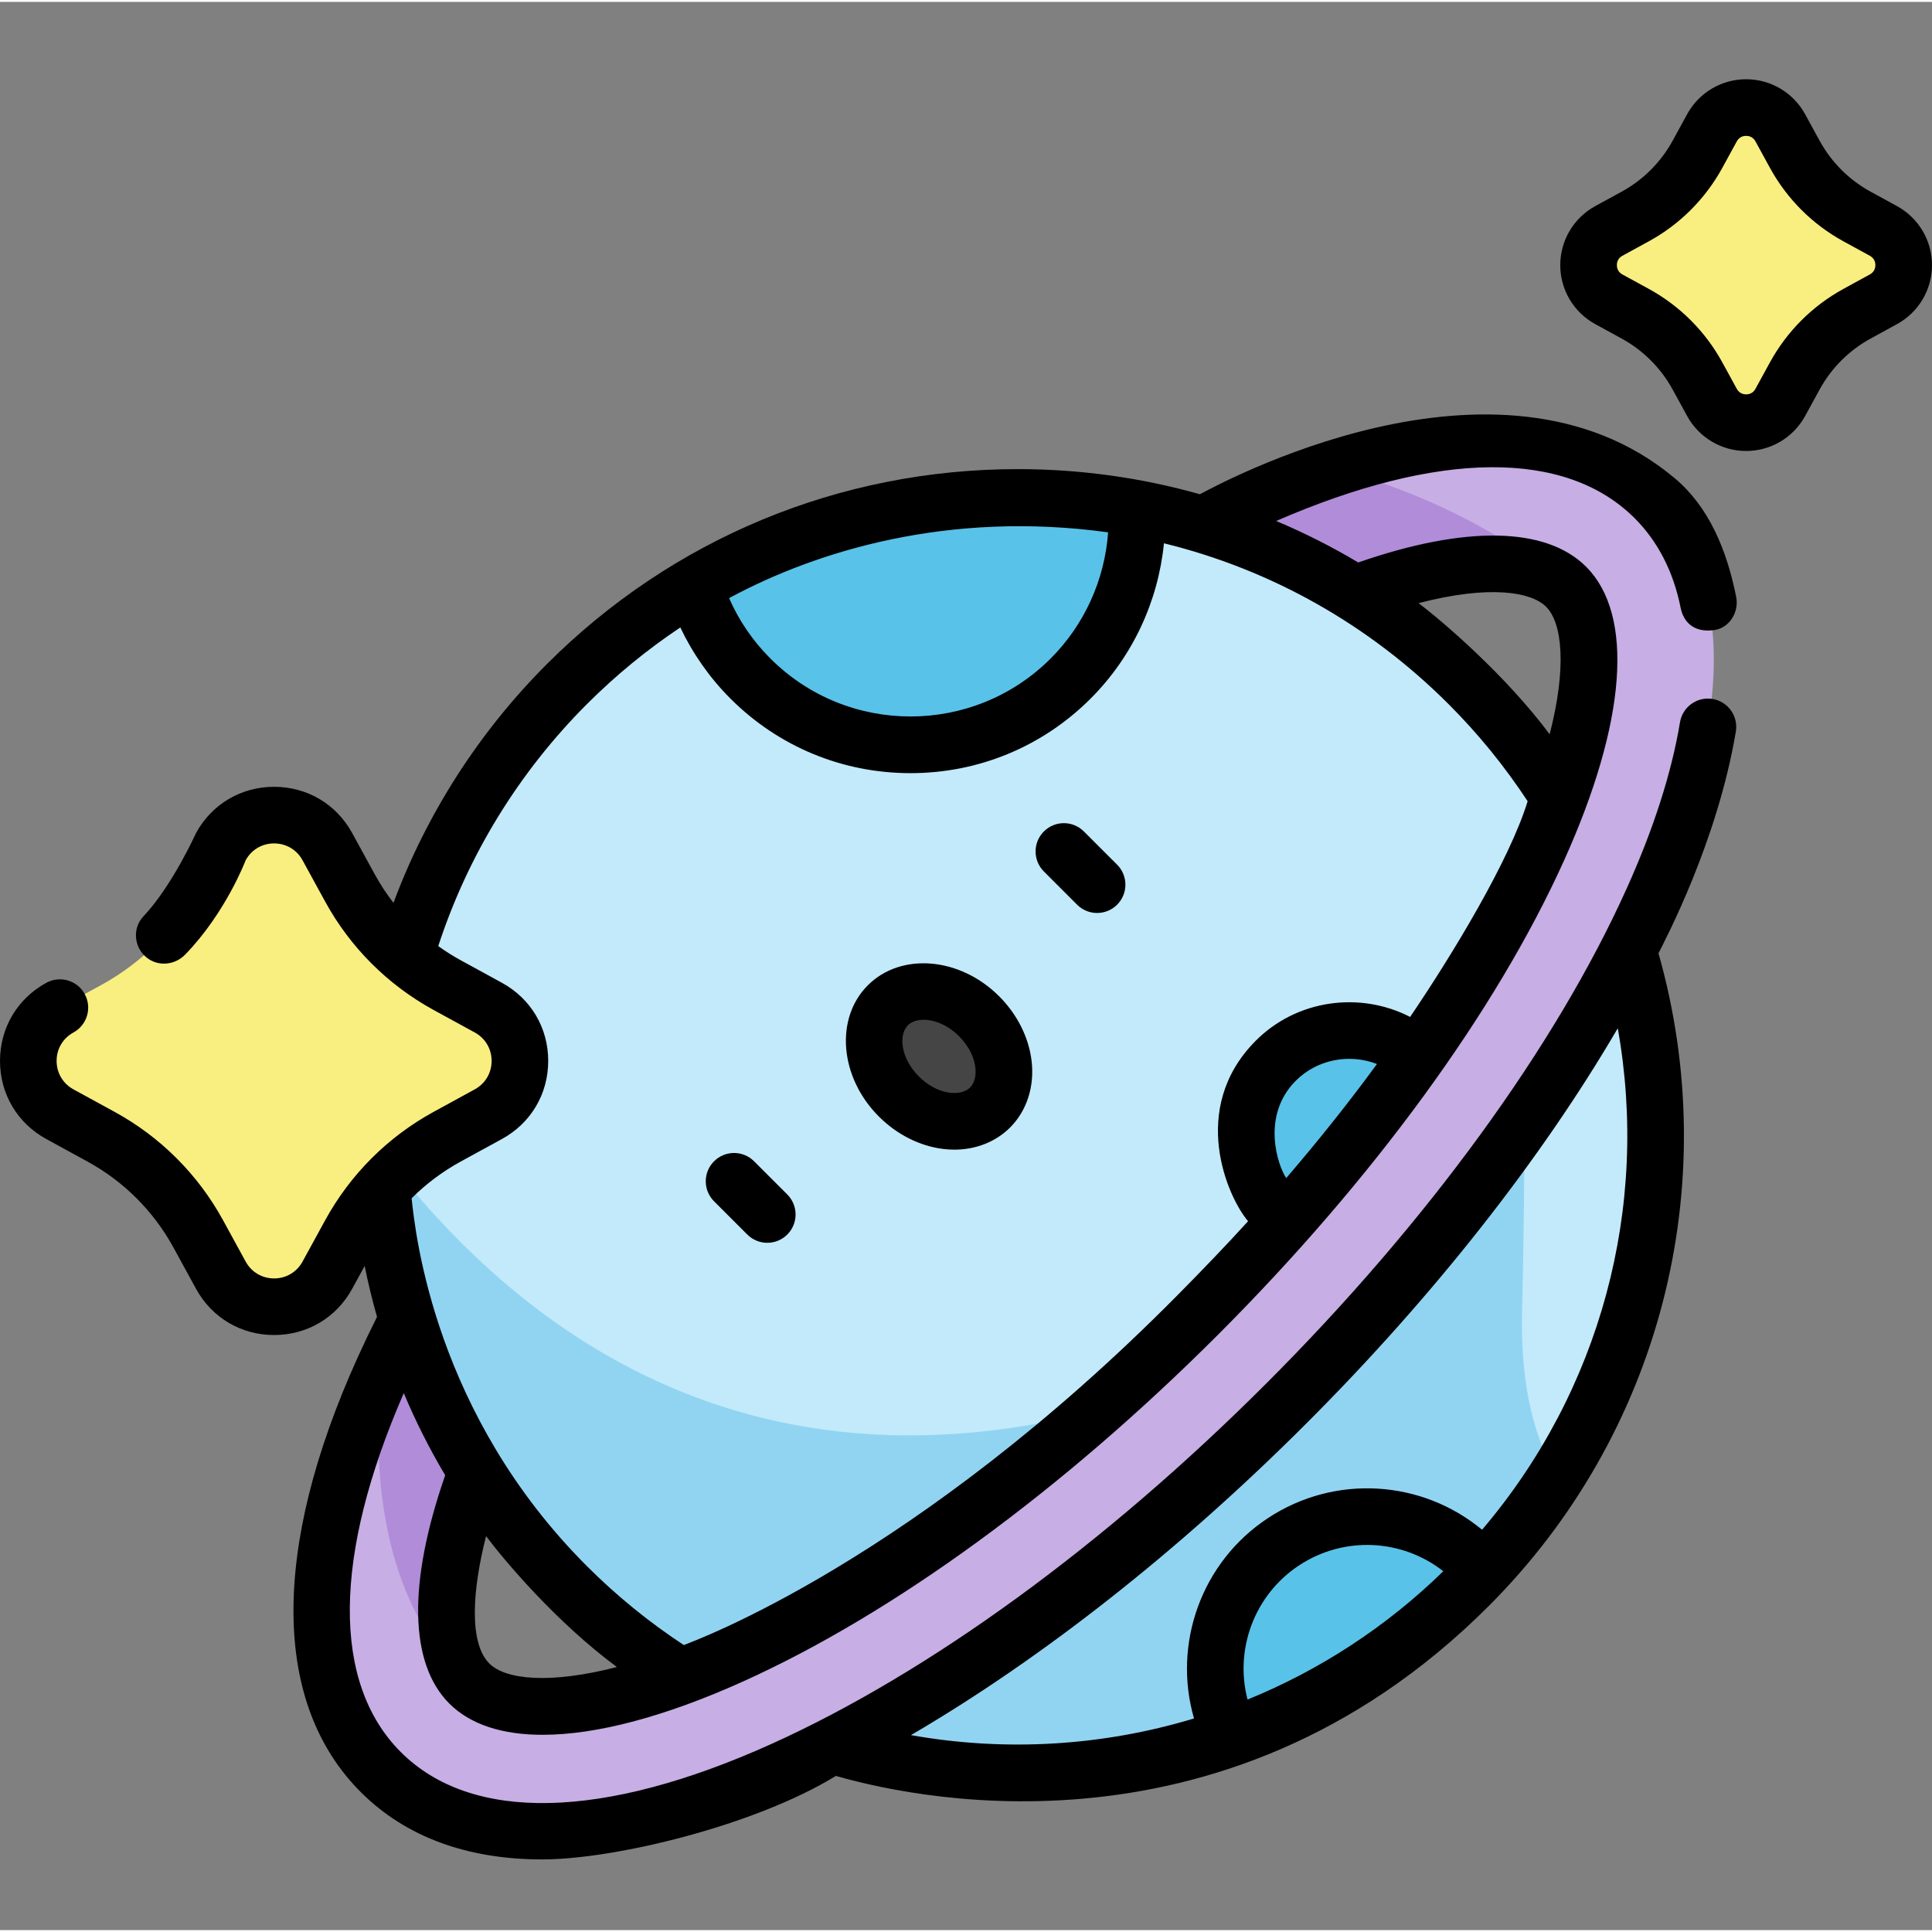 <svg height="512pt" viewBox="0 -20 512 511" width="512pt" xmlns="http://www.w3.org/2000/svg"><rect x="0" y="-20" width="512" height="511" fill="#808080" stroke="none"/><path d="m340.855 351.469c-43.336 43.336-90.703 77.801-133.371 97.051-47.625 21.48-85.473 21.695-106.57.598-21.098-21.098-20.883-58.941.602-106.566 19.246-42.672 53.715-90.039 97.051-133.371 43.336-43.336 90.699-77.805 133.371-97.051 47.625-21.484 85.469-21.699 106.566-.602s20.887 58.945-.598 106.57c-19.25 42.668-53.715 90.035-97.051 133.371zm-118.824-118.828c-40.57 40.57-72.629 84.449-90.266 123.555-14.738 32.664-17.566 59.277-7.387 69.457 10.18 10.18 36.797 7.352 69.461-7.383 39.102-17.641 82.98-49.699 123.551-90.266 40.57-40.57 72.625-84.449 90.266-123.555 14.734-32.664 17.562-59.277 7.383-69.457-10.18-10.18-36.793-7.352-69.457 7.383-39.105 17.641-82.98 49.695-123.551 90.266zm0 0" fill="#c7aee4"/><path d="m124.379 425.652c.004.004.004.004 0 0-10.18-10.18-7.352-36.797 7.387-69.461 17.637-39.102 49.695-82.98 90.266-123.551s84.445-72.629 123.551-90.266c32.641-14.727 59.242-17.559 69.438-7.402-.414-.41-20.828-20.387-61.41-31.391-6.965 2.324-14.199 5.172-21.672 8.543-42.672 19.246-90.035 53.715-133.371 97.051-43.336 43.336-77.805 90.703-97.051 133.371 0 .004-9.219 54.094 22.863 83.105zm0 0" fill="#b18cd9"/><path d="m438.711 280.32c0 93.336-75.664 169-169 169-93.336 0-169-75.664-169-169 0-93.336 75.664-169 169-169 93.336 0 169 75.664 169 169zm0 0" fill="#c2eafb"/><path d="m389.211 399.824c9.012-9.012 16.789-18.785 23.34-29.113-5.551-9.41-9.648-23.176-9.188-43.266 1.336-58.035 0-76.246 0-76.246s-67.395 85.188-67.883 86.359c-120.121 53.59-193.855.742-234.727-53.5.922 41.992 17.41 83.715 49.457 115.762 66 66 173.004 66 239 .004zm0 0" fill="#91d4f2"/><path d="m385.309 280.32c0 15.312-12.41 27.727-27.723 27.727-15.316 0-27.727-12.414-27.727-27.727s12.41-27.723 27.727-27.723c15.312 0 27.723 12.41 27.723 27.723zm0 0" fill="#59c2e8"/><path d="m419.828 167.328c-1.91 10.805-5.992 23.426-12.172 37.121-17.641 39.105-49.695 82.984-90.266 123.555-40.57 40.566-84.449 72.625-123.551 90.266-12.617 5.691-24.316 9.602-34.531 11.676l26.961 26.961c6.824-2.297 13.902-5.09 21.215-8.391 42.668-19.246 90.035-53.715 133.371-97.051 43.336-43.336 77.801-90.699 97.051-133.371 3.676-8.148 6.723-15.996 9.156-23.535zm0 0" fill="#c7aee4"/><path d="m301.25 114.273c-39.68-7.5-81.523-.707-117.277 20.367 2.785 9.027 7.742 17.531 14.887 24.68 23.438 23.438 61.438 23.438 84.875 0 12.379-12.383 18.215-28.832 17.516-45.047zm0 0" fill="#59c2e8"/><path d="m340.129 388.086c-17.168 11.336-22.809 33.574-13.852 51.531 22.984-8.145 44.551-21.414 62.941-39.801 1.328-1.328 2.625-2.672 3.902-4.031-12.969-15.457-35.75-19.082-52.992-7.699zm0 0" fill="#59c2e8"/><path d="m86.762 203.883 5.965 10.906c5.953 10.879 14.898 19.824 25.777 25.773l10.906 5.969c11.164 6.105 11.164 22.137 0 28.242l-10.906 5.965c-10.883 5.949-19.824 14.895-25.777 25.773l-5.965 10.91c-6.105 11.16-22.137 11.16-28.242 0l-5.965-10.91c-5.949-10.879-14.895-19.824-25.777-25.773l-10.906-5.965c-11.16-6.105-11.16-22.137 0-28.242l10.906-5.969c10.883-5.949 19.828-14.895 25.777-25.773l5.965-10.906c6.105-11.164 22.137-11.164 28.242 0zm0 0" fill="#f9ee80"/><path d="m471.793 13.367 3.824 6.992c3.816 6.977 9.551 12.707 16.523 16.523l6.992 3.824c7.156 3.914 7.156 14.191 0 18.102l-6.992 3.824c-6.977 3.816-12.707 9.551-16.523 16.523l-3.824 6.992c-3.91 7.156-14.191 7.156-18.102 0l-3.824-6.992c-3.816-6.973-9.551-12.707-16.523-16.523l-6.992-3.824c-7.156-3.914-7.156-14.191 0-18.102l6.992-3.824c6.973-3.816 12.707-9.551 16.523-16.523l3.824-6.992c3.91-7.156 14.188-7.156 18.102 0zm0 0" fill="#f9ee80"/><path d="m259.469 248.82c-7.48-7.48-18.305-8.785-24.176-2.914-5.871 5.871-4.566 16.695 2.914 24.176s18.301 8.785 24.176 2.914c5.871-5.871 4.566-16.695-2.914-24.176zm0 0" fill="#454545"/><path d="m287.242 199.844c-2.926-2.93-7.676-2.93-10.605 0-2.93 2.926-2.93 7.676 0 10.605l8.805 8.805c2.93 2.93 7.676 2.93 10.605 0 2.93-2.93 2.93-7.68 0-10.609zm0 0"/><path d="m199.836 287.25c-2.93-2.93-7.676-2.93-10.605 0-2.93 2.93-2.93 7.676 0 10.605l8.805 8.805c2.93 2.93 7.676 2.93 10.605 0 2.93-2.93 2.93-7.68 0-10.605zm0 0"/><path d="m433.203 116.832c6.168 6.168 10.273 14.168 12.191 23.77.711 3.566 3.316 6.621 8.824 5.887 4.105-.547 6.695-4.762 5.883-8.824-2.508-12.562-7.297-23.895-16.293-31.441-47.102-39.504-122.18 2.422-125.84 4.254-15.504-4.383-31.707-6.656-48.258-6.656-47.148 0-91.469 18.359-124.809 51.695-17.949 17.953-31.832 39.629-40.629 63.25-1.84-2.379-3.508-4.91-4.965-7.578l-5.969-10.906c-4.199-7.684-11.938-12.27-20.699-12.27-8.758 0-16.5 4.586-20.703 12.27 0 0-6.273 13.957-13.93 22.062-2.848 3.012-2.578 7.805.477 10.598 3.062 2.793 7.711 2.488 10.598-.48 10.75-11.055 16.016-24.98 16.016-24.98 1.531-2.801 4.352-4.473 7.543-4.469 3.191 0 6.008 1.668 7.539 4.469l5.969 10.906c6.648 12.164 16.594 22.105 28.754 28.758l10.91 5.965c2.797 1.531 4.469 4.352 4.469 7.539 0 3.191-1.672 6.012-4.469 7.543l-10.91 5.965c-12.16 6.652-22.102 16.598-28.754 28.758l-5.969 10.906c-1.531 2.801-4.348 4.473-7.539 4.473s-6.012-1.672-7.543-4.473l-5.965-10.906c-6.648-12.16-16.594-22.105-28.754-28.758l-10.91-5.965c-2.797-1.531-4.469-4.352-4.469-7.543 0-3.188 1.672-6.008 4.469-7.539 3.637-1.988 4.969-6.543 2.98-10.18-1.984-3.633-6.543-4.969-10.176-2.98-7.684 4.203-12.273 11.941-12.273 20.699 0 8.762 4.59 16.5 12.273 20.703l10.906 5.965c9.641 5.273 17.52 13.156 22.793 22.793l5.965 10.91c4.203 7.684 11.945 12.273 20.703 12.27 8.762 0 16.5-4.586 20.699-12.27l3.301-6.039c.914 4.551 2.008 9.051 3.273 13.496-1.848 3.688-3.605 7.375-5.238 10.988-22.855 50.672-22.523 91.496.934 114.957 11.891 11.891 28.242 17.84 48.074 17.84 19.301 0 56.457-9.004 77.824-22.125 15.898 4.5 101.461 26.539 173.004-45.008 45.477-45.48 62.48-111.352 45.008-173 1.84-3.68 15.66-29.812 20.496-58.773.684-4.082-2.082-7.949-6.168-8.625-4.082-.688-7.949 2.082-8.629 6.168-2.227 13.387-6.984 28.227-14.152 44.113-18.883 41.863-52.805 88.441-95.516 131.148-42.711 42.711-89.289 76.633-131.152 95.52-44.578 20.113-79.445 20.867-98.18 2.133-18.305-18.301-17.992-52.012.785-95.125 3.148 7.496 6.82 14.77 10.977 21.77-9.906 28.461-9.559 49.844 1.094 60.5 5.539 5.535 13.98 8.285 24.742 8.281 14.141 0 32.289-4.742 53.105-14.133 39.91-18.004 84.574-50.609 125.77-91.801 41.195-41.195 73.797-85.863 91.801-125.773 16.531-36.652 18.664-65.027 5.848-77.844-10.633-10.633-31.984-10.996-60.391-1.133-7-4.176-14.266-7.844-21.75-10.996 43.055-18.719 76.715-19.012 95.004-.727zm-88.941 277.516c11.961-7.895 27.359-6.992 38.23 1.543-15.191 14.824-32.852 26.262-51.883 34.012-3.457-13.293 1.781-27.719 13.652-35.555zm1.895-37.578c33.789-33.785 62.281-70.051 82.566-104.766 8.477 47.406-4.574 96.031-35.961 132.895-15.902-13.203-38.953-14.828-56.766-3.07-17.676 11.668-25.27 33.363-19.57 53.082-24.043 7.266-49.723 8.91-75.02 4.418 34.711-20.289 70.969-48.773 104.75-82.559zm-52.496-236.195c-.895 12.547-6.27 24.484-15.227 33.441-20.477 20.477-53.793 20.477-74.27 0-4.684-4.684-8.344-10.055-10.945-16.012 23.234-12.527 58.215-23.242 100.441-17.43zm-163.977 299.777c-5.387-5.391-4.586-19.164-.875-33.758 4.91 6.516 18.477 22.68 34.672 34.688-17.789 4.586-29.52 3.344-33.797-.93zm213.598-154.332c5.727-5.816 14.336-7.371 21.629-4.547-7.363 10.062-15.406 20.18-24.047 30.227-2.273-3.332-6.664-16.449 2.418-25.68zm30.418-17.023c-13.363-6.863-30.148-4.59-41.023 6.418-17.723 17.941-7.352 41.355-1.926 47.719-5.984 6.582-12.246 13.078-18.664 19.566-69.543 70.301-127.805 91.555-130.867 92.754-9.215-6.047-17.848-13.074-25.703-20.934-40.164-40.16-45.406-87.582-46.43-97.461 3.828-3.828 8.203-7.109 13.016-9.742l10.91-5.965c7.684-4.203 12.27-11.941 12.27-20.703 0-8.758-4.586-16.496-12.27-20.699l-10.91-5.965c-2.07-1.133-4.055-2.395-5.957-3.762 7.828-24.027 21.371-46.102 39.371-64.098 7.66-7.664 15.961-14.461 24.773-20.344 3.309 6.965 7.801 13.371 13.27 18.84 12.75 12.754 29.707 19.773 47.742 19.773 18.031 0 34.988-7.023 47.738-19.773 11.074-11.074 17.887-25.695 19.418-41.141 28.324 6.945 54.305 21.496 75.453 42.645 7.855 7.855 14.879 16.496 20.93 25.711-4.855 15.832-20.078 40.859-31.141 57.16zm36.035-108.699c4.281 4.277 5.52 16.004.938 33.789-11.668-15.637-28.234-29.824-34.738-34.746 18.934-4.926 29.898-2.949 33.801.957zm0 0"/><path d="m502.73 34.125-6.992-3.824c-5.727-3.129-10.41-7.816-13.539-13.539l-3.824-6.992v-.004c-3.129-5.715-9.117-9.266-15.637-9.266-6.516 0-12.504 3.551-15.629 9.27l-3.824 6.992c-3.133 5.723-7.816 10.41-13.543 13.539l-6.992 3.824c-5.715 3.129-9.266 9.117-9.266 15.633-.004 6.516 3.551 12.508 9.266 15.633l6.992 3.824c5.727 3.133 10.41 7.816 13.543 13.543l3.824 6.988c3.125 5.719 9.113 9.27 15.629 9.27h.004c6.516 0 12.504-3.551 15.633-9.266l3.824-6.992c3.129-5.727 7.812-10.41 13.543-13.543l6.988-3.824c5.719-3.125 9.27-9.117 9.27-15.633 0-6.516-3.551-12.504-9.27-15.633zm-7.199 18.105-6.988 3.824c-8.25 4.512-14.992 11.258-19.504 19.504l-3.824 6.992c-.699 1.273-1.852 1.465-2.473 1.465-.625 0-1.773-.188-2.473-1.465l-3.824-6.992c-4.512-8.246-11.258-14.992-19.504-19.504l-6.992-3.824c-1.273-.695-1.465-1.848-1.465-2.473s.188-1.773 1.465-2.473l6.992-3.824c8.246-4.512 14.992-11.254 19.504-19.504l3.824-6.992c.695-1.273 1.848-1.465 2.473-1.465.621 0 1.773.191 2.473 1.465l3.824 6.992c4.512 8.25 11.254 14.992 19.504 19.504l6.992 3.824c1.273.699 1.465 1.848 1.465 2.473s-.191 1.773-1.469 2.473zm0 0"/><path d="m264.773 243.516c-10.391-10.391-25.992-11.695-34.781-2.91-8.789 8.785-7.48 24.387 2.914 34.781 4.797 4.801 10.871 7.855 17.098 8.605.977.117 1.941.18 2.898.18 5.711 0 10.984-2.07 14.785-5.871 4.438-4.438 6.512-10.883 5.691-17.684-.746-6.227-3.805-12.301-8.605-17.102zm-7.691 24.176c-2.52 2.523-8.711 1.945-13.57-2.91-4.855-4.855-5.434-11.051-2.914-13.57.957-.957 2.441-1.465 4.184-1.465 2.844 0 6.375 1.363 9.387 4.379 4.855 4.855 5.434 11.047 2.914 13.566zm0 0"/></svg>